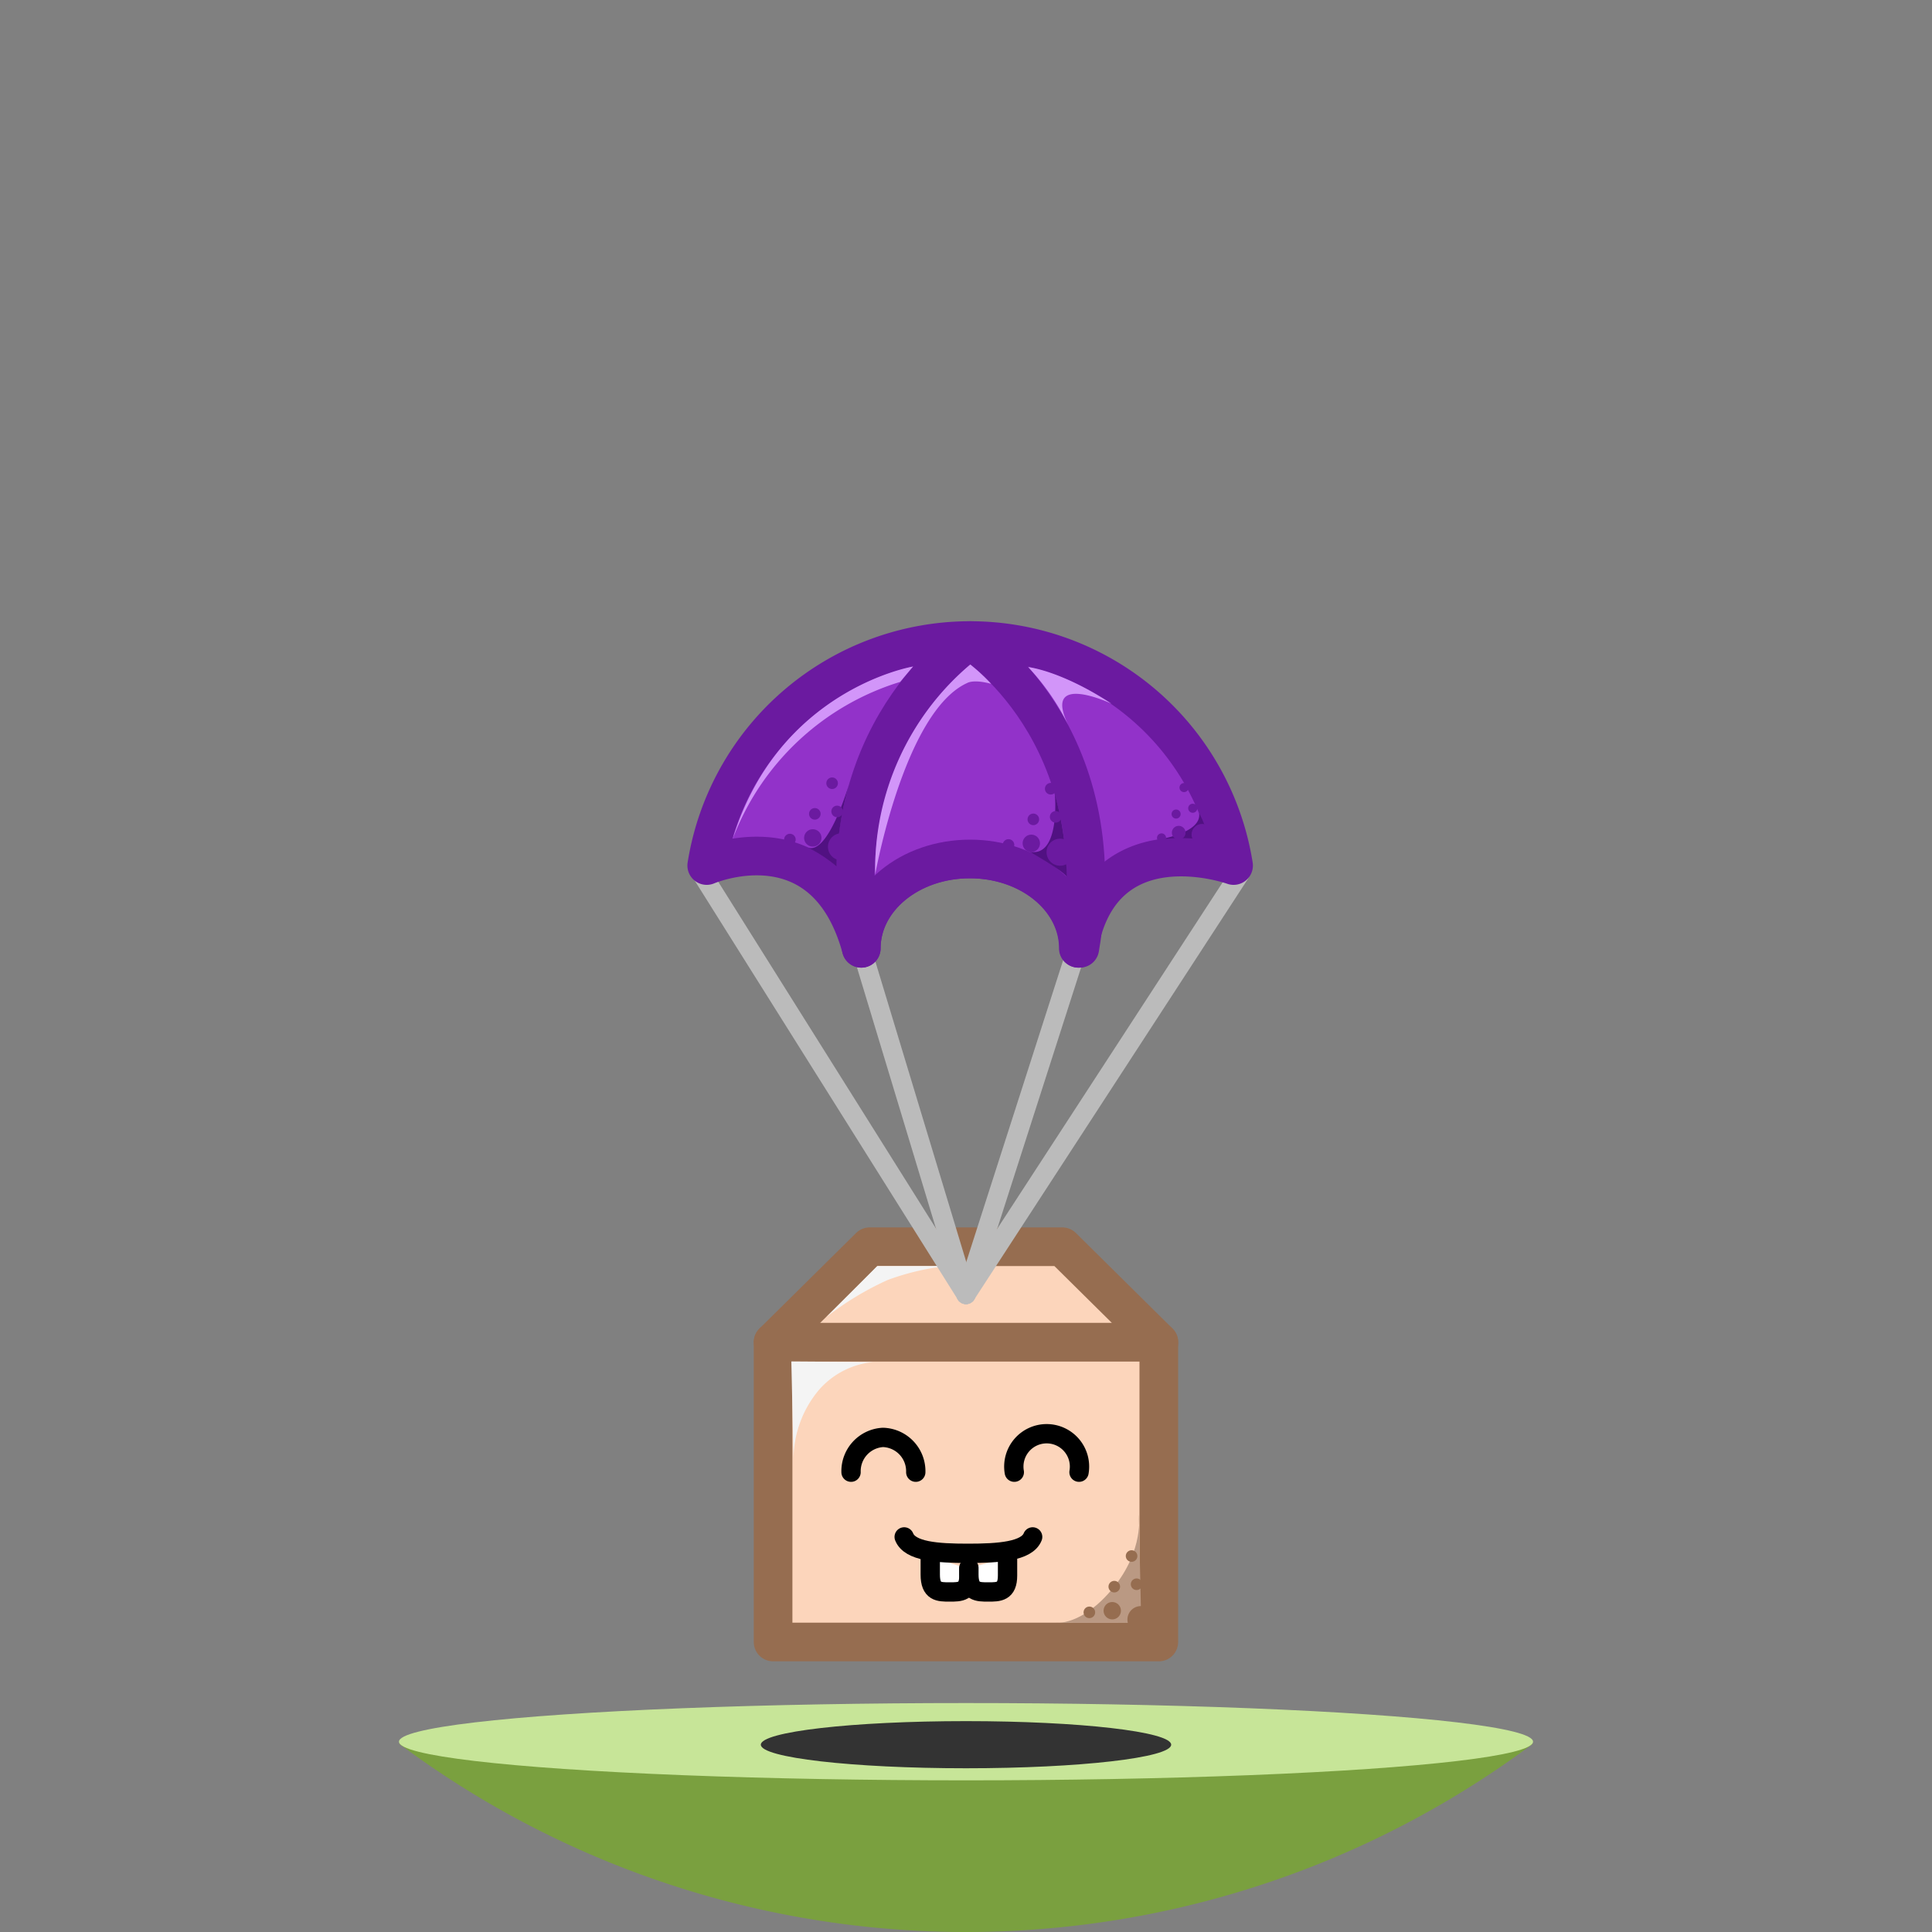 <svg xmlns="http://www.w3.org/2000/svg" viewBox="0 0 200 200" width="180" height="180" class="css-3xipzo css-1hdt93h0"><rect x="0" y="0" width="200" height="200" fill="#808080" stroke="none"/><title>XS Aid</title><g><path d="M158.7,180.5a98.1,98.1,0,0,1-117.4,0Z" fill="#7aa03f"></path><ellipse cx="100" cy="180.3" rx="58.7" ry="4" fill="#c7e598"></ellipse></g><polygon points="109.97 129.06 90.03 129.06 80.03 138.95 119.97 138.95 109.97 129.06" fill="#fcd5bb" stroke="#966d50" stroke-linecap="round" stroke-linejoin="round" stroke-width="4"></polygon><ellipse cx="100" cy="180.61" rx="21.24" ry="2.44" fill="#333"></ellipse><path d="M90.81,131.06l-5.26,5.28a31.06,31.06,0,0,1,6.35-3.84A25.9,25.9,0,0,1,98,131.06Z" fill="#f4f4f4"></path><rect x="80.03" y="138.95" width="39.93" height="31.03" fill="#fcd5bb" stroke="#966d50" stroke-linecap="round" stroke-linejoin="round" stroke-width="4"></rect><path d="M81.92,140.94l.24,10.72a11.21,11.21,0,0,1,2.62-7.78A8.53,8.53,0,0,1,90.37,141Z" fill="#f4f4f4"></path><g><path d="M118.14,168l-.25-11.2s.56,3.67-2.67,7.6-5.91,3.59-5.91,3.59Z" fill="#ba9983"></path><circle cx="115.14" cy="166.74" r="0.9" fill="#966d50"></circle><circle cx="117.66" cy="164" r="0.6" fill="#966d50"></circle><circle cx="112.77" cy="166.91" r="0.6" fill="#966d50"></circle><circle cx="115.35" cy="164.25" r="0.6" fill="#966d50"></circle><circle cx="117.14" cy="161.08" r="0.6" fill="#966d50"></circle><circle cx="118.11" cy="167.66" r="1.4" fill="#966d50"></circle></g><g><line x1="72.65" y1="90.45" x2="100" y2="134" fill="none" stroke="#bbb" stroke-linecap="round" stroke-linejoin="round" stroke-width="2"></line><line x1="89.16" y1="98.17" x2="100" y2="134" fill="none" stroke="#bbb" stroke-linecap="round" stroke-linejoin="round" stroke-width="2"></line><line x1="111.65" y1="97.71" x2="100" y2="134" fill="none" stroke="#bbb" stroke-linecap="round" stroke-linejoin="round" stroke-width="2"></line><line x1="128.34" y1="90.45" x2="100" y2="134" fill="none" stroke="#bbb" stroke-linecap="round" stroke-linejoin="round" stroke-width="2"></line><path d="M89.16,98.17c-3.79-13.84-16-8.57-16-8.57a27.61,27.61,0,0,1,54.54,0s-13.69-4.93-16.07,8.57c0-5.11-5-9.25-11.25-9.25S89.16,93.06,89.16,98.17Z" fill="#9232C9" stroke="#6B1AA0" stroke-linecap="round" stroke-linejoin="round" stroke-width="4"></path><path d="M111.67,98.17c0-5.11-5-9.25-11.25-9.25s-11.26,4.14-11.26,9.25c-3.85-22.32,11.31-31.86,11.31-31.86s15.16,9.54,11.31,31.86" fill="#9232C9" stroke="#6B1AA0" stroke-linecap="round" stroke-linejoin="round" stroke-width="4"></path><path d="M94.51,69S80.62,71.32,75.85,86.84A27,27,0,0,1,93.18,70.59Z" fill="#D295F9"></path><path d="M83.53,87.69a14.15,14.15,0,0,1,3.06,2,35.79,35.79,0,0,1,1.32-8.58S85.7,88.78,83.53,87.69Z" fill="#511182"></path><path d="M102.6,70.79a19,19,0,0,0-2.16-2A27.75,27.75,0,0,0,90.6,90.53s3-16.87,9.53-19.83C100.13,70.7,100.76,70.29,102.6,70.79Z" fill="#D295F9"></path><path d="M110.43,90.77a34.16,34.16,0,0,0-1.23-8.55s.6,6.63-2.64,5.94C106.56,88.16,110,90.08,110.43,90.77Z" fill="#511182"></path><path d="M106.44,69.06s3.29.31,8.63,3.79c0,0-7.26-3.42-4.47,2.23A24.76,24.76,0,0,0,106.44,69.06Z" fill="#D295F9"></path><path d="M124.13,84.18a9.18,9.18,0,0,1,1,2.81,19,19,0,0,0-5.22-.08S124.44,86.25,124.13,84.18Z" fill="#511182"></path><g><circle cx="84.14" cy="86.74" r="0.9" fill="#6B1AA0"></circle><circle cx="86.66" cy="84" r="0.6" fill="#6B1AA0"></circle><circle cx="81.77" cy="86.91" r="0.6" fill="#6B1AA0"></circle><circle cx="84.35" cy="84.25" r="0.6" fill="#6B1AA0"></circle><circle cx="86.14" cy="81.08" r="0.6" fill="#6B1AA0"></circle><circle cx="87.11" cy="87.66" r="1.4" fill="#6B1AA0"></circle></g><g><circle cx="106.76" cy="87.3" r="0.9" fill="#6B1AA0"></circle><circle cx="109.28" cy="84.56" r="0.6" fill="#6B1AA0"></circle><circle cx="104.4" cy="87.47" r="0.6" fill="#6B1AA0"></circle><circle cx="106.97" cy="84.82" r="0.6" fill="#6B1AA0"></circle><circle cx="108.77" cy="81.65" r="0.6" fill="#6B1AA0"></circle><circle cx="109.74" cy="88.22" r="1.4" fill="#6B1AA0"></circle></g><g><circle cx="122.02" cy="86.2" r="0.71" fill="#6B1AA0"></circle><circle cx="123.47" cy="83.67" r="0.47" fill="#6B1AA0"></circle><circle cx="120.24" cy="86.74" r="0.47" fill="#6B1AA0"></circle><circle cx="121.75" cy="84.27" r="0.47" fill="#6B1AA0"></circle><circle cx="122.57" cy="81.53" r="0.47" fill="#6B1AA0"></circle><circle cx="124.45" cy="86.39" r="1.1" fill="#6B1AA0"></circle></g></g><g transform="translate(80 136)"><g><g><path d="M14.8,16.4a3.5,3.5,0,0,0-3.4-3.6,3.5,3.5,0,0,0-3.3,3.6" fill="none" stroke="#000" stroke-linecap="round" stroke-linejoin="round" stroke-width="2"></path><path d="M31.7,16.4a3.4,3.4,0,1,0-6.7,0" fill="none" stroke="#000" stroke-linecap="round" stroke-linejoin="round" stroke-width="2"></path></g><g><path d="M20.3,26.4v.7c0,1.7-.9,1.7-2,1.7s-2,0-2-1.8V25.2" fill="#fff" stroke="#000" stroke-linecap="round" stroke-linejoin="round" stroke-width="2"></path><path d="M24.3,25.3v1.8c0,1.7-.9,1.7-2,1.7s-2,0-2-1.8v-.7" fill="#fff" stroke="#000" stroke-linecap="round" stroke-linejoin="round" stroke-width="2"></path><path d="M13.6,23.1c.6,1.5,3.4,1.7,6.6,1.7s6.1-.2,6.7-1.7" fill="none" stroke="#000" stroke-linecap="round" stroke-linejoin="round" stroke-width="2"></path></g></g></g></svg>